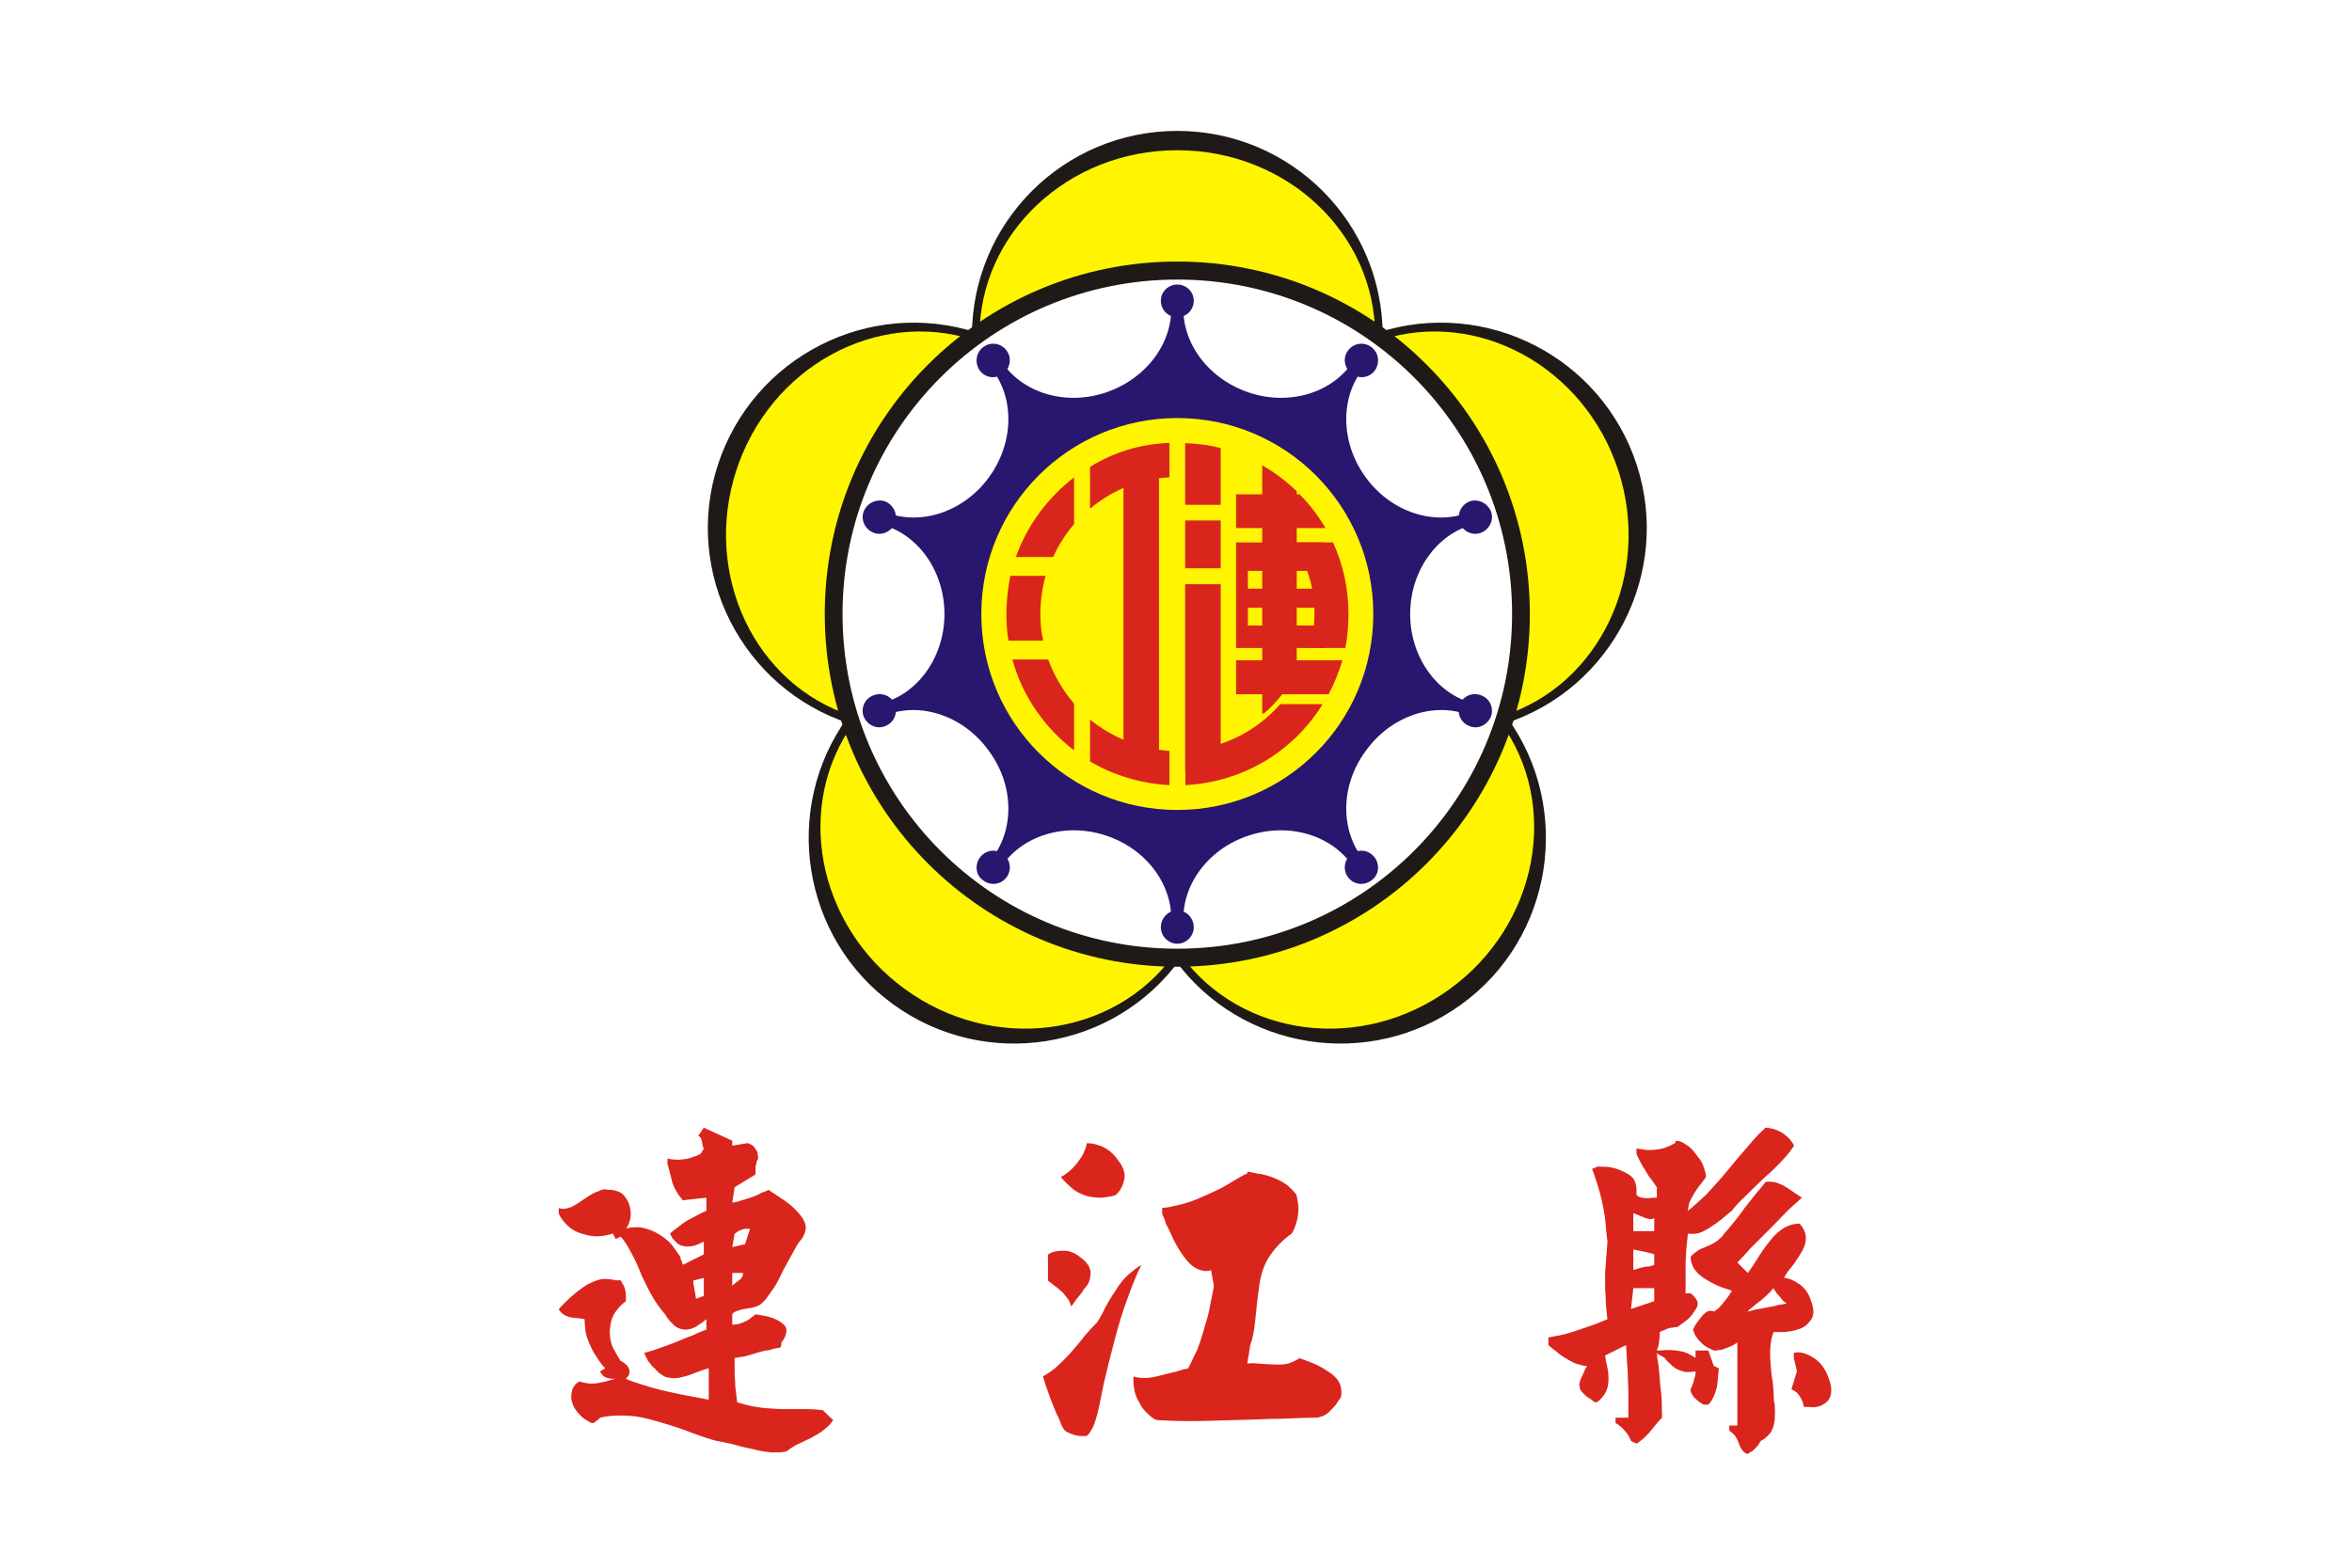 <svg version="1.2" xmlns="http://www.w3.org/2000/svg" viewBox="0 0 900 600" width="900" height="600"><style>.a{fill:#fff}.b{fill:#1f1a17}.c{fill:#fff500}.d{fill:#29166f}.e{fill:#da251d}</style><path fill-rule="evenodd" class="a" d="m900 0v600h-900v-600z"/><path fill-rule="evenodd" class="b" d="m450.5 207.2c-43.5 0-78.6-35.1-78.6-78.6 0-43.4 35.1-78.5 78.6-78.5 43.5 0 78.6 35.1 78.6 78.5 0 43.5-35.1 78.6-78.6 78.6z"/><path class="b" d="m274.7 177.9c13.5-41.3 57.8-63.9 99.1-50.6 41.1 13.3 63.8 57.9 50.4 99.2-13.5 41.1-58 63.9-99.1 50.4-41.1-13.3-63.8-57.9-50.4-99z"/><path class="b" d="m341.8 384.4c-35-25.3-42.8-74.8-17.5-109.8 25.5-35 74.8-42.6 109.8-17.3 35.2 25.5 43 74.8 17.5 109.8-25.3 35-74.7 42.8-109.8 17.3z"/><path class="b" d="m559.2 384.4c-35.1 25.5-84.5 17.7-109.8-17.3-25.5-35-17.7-84.3 17.5-109.8 35-25.3 84.3-17.7 109.8 17.3 25.3 35 17.5 84.5-17.5 109.8z"/><path class="b" d="m626.3 177.9c13.4 41.1-9.3 85.7-50.4 99-41.1 13.5-85.6-9.3-99.1-50.4-13.4-41.3 9.3-85.9 50.4-99.2 41.3-13.3 85.6 9.3 99.1 50.6z"/><path fill-rule="evenodd" class="c" d="m450.5 199.8c-41.9 0-75.7-31.8-75.7-71.2 0-39.3 33.8-71.1 75.7-71.1 41.9 0 75.7 31.8 75.7 71.1 0 39.4-33.8 71.2-75.7 71.2z"/><path class="c" d="m281.7 180.2c12.9-39.8 53.9-62.2 91.2-50 37.3 12.1 57 54.2 44.3 94-12.9 39.6-53.9 62-91.2 49.8-37.3-12-57.1-54.2-44.3-93.8z"/><path class="c" d="m346.2 378.5c-33.7-24.5-42.4-70.4-19.4-102 23-31.8 69.3-37.7 103.1-13.1 33.7 24.5 42.5 70.4 19.3 102-23.1 31.8-69.3 37.7-103 13.1z"/><path class="c" d="m554.8 378.5c-33.7 24.6-79.9 18.7-103-13.1-23.2-31.6-14.4-77.5 19.3-102 33.8-24.6 80.1-18.7 103.1 13.1 23 31.6 14.3 77.5-19.4 102z"/><path class="c" d="m619.3 180.2c12.8 39.6-7 81.8-44.3 93.8-37.3 12.2-78.3-10.2-91.2-49.8-12.7-39.8 7-81.9 44.3-94 37.3-12.2 78.3 10.2 91.2 50z"/><path fill-rule="evenodd" class="b" d="m450.5 370c-74.6 0-134.9-60.4-134.9-135 0-74.6 60.3-134.9 134.9-134.9 74.6 0 134.9 60.3 134.9 134.9 0 74.6-60.3 135-134.9 135z"/><path fill-rule="evenodd" class="a" d="m450.5 363.1c-70.8 0-128.1-57.2-128.1-128.1 0-70.8 57.3-128 128.1-128 70.8 0 128.1 57.2 128.1 128 0 70.9-57.3 128.1-128.1 128.1z"/><path class="d" d="m450.5 115.1c1 0 1.7 0 2.5 0-1.7 14.7 8.5 29.7 25.1 35.2 16.4 5.4 33.5-0.7 40.7-13.7 1.4 1 2.9 1.9 4.2 2.9-10.1 10.8-10.7 29.1-0.4 43.2 10.1 13.9 27.6 19 41.1 12.7 0.6 1.8 1 3.3 1.6 5-14.5 2.8-25.7 17.3-25.7 34.6 0 17.3 11.2 31.8 25.7 34.5-0.6 1.7-1 3.4-1.6 4.9-13.5-6.3-31-1.1-41.1 13-10.3 13.9-9.7 32.1 0.4 43-1.3 0.9-2.8 2.1-4.2 3-7.2-12.9-24.3-19-40.7-13.7-16.6 5.3-26.8 20.4-25.1 35-0.8 0.2-1.5 0.2-2.5 0.2-1 0-1.7 0-2.5-0.2 1.7-14.6-8.5-29.7-25.1-35-16.4-5.3-33.5 0.8-40.7 13.7-1.4-0.9-2.9-2.1-4.2-3 10.1-10.9 10.7-29.1 0.4-43-10.1-14.1-27.6-19.3-41.1-13-0.6-1.5-1-3.2-1.6-4.9 14.5-2.7 25.7-17.2 25.7-34.5 0-17.3-11.2-31.8-25.7-34.6 0.6-1.7 1-3.2 1.6-5 13.5 6.3 31 1.2 41.1-12.7 10.3-14.1 9.7-32.4-0.4-43.2 1.3-1 2.8-1.9 4.2-2.9 7.2 13 24.3 19.1 40.7 13.7 16.6-5.5 26.8-20.5 25.1-35.2 0.8 0 1.5 0 2.5 0z"/><path fill-rule="evenodd" class="c" d="m450.5 310c-41.5 0-75-33.5-75-75 0-41.4 33.5-75 75-75 41.5 0 75 33.6 75 75 0 41.5-33.5 75-75 75z"/><path fill-rule="evenodd" class="d" d="m450.5 121.4c-3.5 0-6.3-2.8-6.3-6.3 0-3.4 2.8-6.2 6.3-6.2 3.5 0 6.3 2.8 6.3 6.2 0 3.5-2.8 6.3-6.3 6.3z"/><path class="d" d="m376.3 132.8c2.8-2.1 6.8-1.5 8.9 1.4 2.1 2.8 1.4 6.8-1.5 8.9-2.9 2.1-6.7 1.5-8.8-1.3-2-2.9-1.5-6.9 1.4-9z"/><path class="d" d="m330.4 196c1.2-3.4 4.8-5.1 8-4.2 3.4 1.2 5.1 4.8 4.2 8-1.1 3.4-4.8 5.3-8 4.2-3.4-1.1-5.3-4.8-4.2-8z"/><path class="d" d="m330.4 274c-1.1-3.4 0.8-7 4.2-8 3.2-1.1 6.9 0.6 8 4 0.9 3.5-0.8 6.9-4.2 8-3.2 1.2-6.8-0.7-8-4z"/><path class="d" d="m376.3 337c-2.9-1.9-3.4-5.9-1.4-8.7 2.1-2.9 5.9-3.6 8.8-1.5 2.9 2 3.6 6 1.5 8.9-2.1 2.9-6.1 3.4-8.9 1.3z"/><path class="d" d="m450.5 361.2c-3.4 0-6.3-2.9-6.3-6.3 0-3.6 2.9-6.5 6.3-6.5 3.4 0 6.3 2.9 6.3 6.5 0 3.4-2.9 6.3-6.3 6.3z"/><path class="d" d="m524.7 337c-2.8 2.1-6.8 1.6-8.9-1.3-2.1-2.9-1.4-6.9 1.5-8.9 2.9-2.1 6.7-1.4 8.8 1.5 2 2.8 1.5 6.8-1.4 8.7z"/><path class="d" d="m570.6 274c-1.2 3.3-4.8 5.2-8 4-3.4-1.1-5.1-4.5-4.2-8 1.1-3.4 4.8-5.1 8-4 3.4 1 5.3 4.6 4.2 8z"/><path class="d" d="m570.6 196c1.1 3.2-0.8 6.9-4.2 8-3.2 1.1-6.9-0.8-8-4.2-0.9-3.2 0.8-6.8 4.2-8 3.2-0.9 6.8 0.8 8 4.2z"/><path class="d" d="m524.7 132.8c2.9 2.1 3.4 6.1 1.4 9-2.1 2.8-5.9 3.4-8.8 1.3-2.9-2.1-3.6-6.1-1.5-8.9 2.1-2.9 6.1-3.5 8.9-1.4z"/><path fill-rule="evenodd" class="e" d="m443.5 179.1v111.1h-13.6v-111.1z"/><path fill-rule="evenodd" class="e" d="m467.1 223.6v71.6h-13.6v-71.6z"/><path fill-rule="evenodd" class="e" d="m467.1 199.2v18.3h-13.6v-18.3z"/><path class="e" d="m473 189.2h24.3c3.8 3.8 7.1 8.1 9.9 12.9h-34.2z"/><path class="e" d="m473 252.7h40.7c-1.4 4.6-3.1 8.8-5.3 13h-35.4z"/><path class="e" d="m510.1 207.6c3.8 8.4 5.9 17.5 5.9 27.4 0 4.4-0.4 8.8-1.2 13h-13.5c1.2-4.2 1.7-8.6 1.7-13 0-10.1-2.8-19.4-7.8-27.4zm-4 61.9c-11 17.9-30.2 29.8-52.5 31v-13.1c14.5-1 27.4-7.7 36.3-17.9zm-58.6 31c-11-0.6-21.5-3.8-30.4-9.1v-16c8.4 6.8 19 11.2 30.4 12zm0-117.8c-11.4 0.5-22 4.9-30.4 12v-16c8.9-5.6 19.4-8.8 30.4-9.2zm-36.5 104.5c-11.2-8.6-19.8-20.7-23.6-34.8h13.7c2.3 6.3 5.7 12 9.9 16.9zm0-86.6q-4.9 5.7-8 12.6h-14.3c4.4-12.2 12.2-22.7 22.3-30.5zm-25.1 44.6c-0.6-3.3-0.8-6.7-0.8-10.1 0-5.2 0.6-10.1 1.5-14.7h13.5c-1.3 4.6-2 9.5-2 14.7 0 3.4 0.3 6.8 1.1 10.1z"/><path class="e" d="m467.1 171.5v21.7h-13.6v-23.6c4.6 0.2 9.2 0.7 13.6 1.9z"/><path fill-rule="evenodd" class="e" d="m506.8 207.6v40.4h-33.8v-40.4z"/><path class="c" d="m477.5 218.5h22.7q2.8 7.7 2.8 16.5c0 1.5-0.2 2.9-0.2 4.4h-25.3z"/><path fill-rule="evenodd" class="e" d="m509.9 225.3v7.3h-35.4v-7.3z"/><path class="e" d="m496.2 188v69.7h-0.6c-2.9 5.9-7 11.2-12 15.4h-0.6v-95c4.8 2.7 9.2 6.1 13.2 9.9z"/><path class="e" d="m234.5 472.1l1.1 2.1 1.9-0.9c1.4 1.5 2.7 3.6 4 6.1 1.4 2.5 2.7 5.3 4 8.7 1.6 3.3 2.9 6.1 4.4 8.6q2.3 3.7 4.6 6.3c0.7 1.3 1.7 2.6 3 3.8 1.2 1.3 2.7 1.9 4.4 2.1 1.7 0 3.4-0.4 4.8-1.4 1.3-0.9 2.6-1.7 3.6-2.6v4c-1.4 0.5-3.1 1.1-5 2.1-2.1 0.7-4.3 1.7-7 2.8-2.7 1-5 1.9-6.9 2.5-2.1 0.8-3.6 1.1-4.9 1.5 0.2 0.4 0.4 0.8 0.6 1.4 0.2 0.3 0.5 0.9 0.9 1.7 0.4 0.5 1 1.1 1.3 1.7 0.4 0.4 0.8 0.9 1.2 1.1 1.1 1.4 2.5 2.5 4.2 3.3 1.9 0.5 3.8 0.7 6.1 0.1 2.4-0.5 4.3-1.3 6.1-2 1.7-0.6 3.2-1.2 4.3-1.4v12c-1.9-0.4-4-0.8-6.8-1.3-2.7-0.4-5.9-1.2-9.3-1.9-3.7-0.8-6.7-1.7-9.2-2.5-2.6-0.8-4.7-1.5-6.4-2.3 0.3-0.4 0.7-0.7 1.1-1.3 0.2-0.6 0.4-1.3 0.2-2.1-0.2-0.8-0.6-1.5-1.3-2.1-0.6-0.6-1.4-1.1-2-1.3-0.9-1.4-1.9-3.1-3-5.2-0.9-2.1-1.3-4.4-1.1-7 0.2-2.7 0.9-5 2.2-6.7 1.2-1.7 2.5-3 3.9-4q0-0.8 0-1.7c0-0.7 0-1.5-0.2-2.3-0.2-0.7-0.4-1.5-0.8-2.3-0.4-0.5-0.6-1.1-1-1.7q-0.2 0-0.5 0c-0.4 0-0.6 0-0.8 0q-0.6 0-0.6 0c-1.3-0.3-2.6-0.5-4.5-0.5-1.7 0-4 0.9-6.5 2.2-2.5 1.6-4.6 3.3-6.5 5-1.7 1.7-3.2 3-4.3 4.4 0.3 0.5 0.7 1.1 1.5 1.7 0.6 0.6 1.5 0.9 2.6 1.3 1.2 0.2 2.3 0.4 3.3 0.4 0.9 0.2 1.9 0.2 2.5 0.4 0 1.1 0.1 2.6 0.3 4.2q0.3 2.5 1.8 5.7c0.9 2.1 1.9 3.8 3 5.3 0.9 1.5 1.9 2.7 2.8 3.6l-2 1.2c0.1 0.3 0.5 0.9 0.9 1.3q0.6 0.8 1.7 1.1c0.8 0.2 1.4 0.4 1.9 0.4 0.6 0 1.2 0 1.5 0-0.9 0.2-1.9 0.4-3 0.8-1.1 0.4-2.5 0.5-4 0.9q-2.3 0.3-4 0c-1.1-0.2-2.1-0.4-2.8-0.7-0.4 0.2-0.8 0.5-1.2 0.7-0.4 0.4-0.7 0.8-1.1 1.4q-0.6 0.8-0.6 1.7c-0.2 0.4-0.2 0.9-0.2 1.1-0.2 0.8-0.2 1.7 0.2 2.9 0.2 1.1 0.8 2.4 1.9 3.8 1.1 1.3 2.1 2.4 3.2 3 1.2 0.8 1.9 1.2 2.7 1.4 0.2 0 0.4-0.2 0.6-0.2 0.2 0 0.5-0.2 0.7-0.6 0.4-0.2 0.8-0.4 1-0.6 0.2-0.4 0.4-0.6 0.6-0.7 2.4-0.6 5.7-1 9.3-0.8 3.8 0 8 0.8 12.9 2.3 5.2 1.5 9.3 2.8 13.2 4.4 3.6 1.3 6.8 2.4 9.3 3 1.3 0.2 3.2 0.6 5.5 1.1 2.3 0.6 4.8 1.4 7.8 1.9 3 0.8 5.5 1.2 7.8 1.4 2.3 0 4 0 5.5-0.4 1.2-0.8 2.3-1.7 3.8-2.5 1.7-0.7 3.5-1.7 5.5-2.6 2.1-1.2 3.9-2.1 5.2-3.3 1.5-1.1 2.6-2.3 3.4-3.6l-4-3.8c-1.7-0.2-4-0.4-6.8-0.4-2.7 0-5.9 0-9.6 0-3.6-0.2-6.8-0.4-9.5-0.9-2.6-0.4-4.9-1.2-6.8-1.7-0.2-0.8-0.2-1.9-0.4-3.3-0.2-1.3-0.4-2.8-0.4-4.7-0.2-1.9-0.2-3.6-0.2-5.2 0-1.5 0-2.6 0-3.8 1 0 2.3-0.4 3.6-0.5 1.4-0.4 3.1-0.8 4.8-1.4 1.9-0.6 3.4-0.9 5-1.1 1.3-0.4 2.4-0.8 3.6-0.8 0.2 0 0.2-0.2 0.3-0.2 0.2 0 0.4-0.2 0.4-0.5 0.2-0.2 0.2-0.4 0.2-0.8q0-0.3 0-0.6c1.2-1.3 1.7-2.6 1.9-4.2 0.2-1.5-0.6-2.6-2.5-3.8-1.7-1.1-3.6-1.7-5.3-2.1-1.9-0.3-3.2-0.5-4-0.7-0.5 0.5-1.1 0.9-1.9 1.5-0.7 0.6-1.5 1.1-2.6 1.5-1 0.4-1.8 0.8-2.5 0.8-0.8 0.2-1.4 0.2-1.9 0.2q0-0.6 0-1.2c0-0.4 0-0.7 0-1.3 0-0.4 0-0.8 0-1q0-0.2 0-0.5c0.5-0.8 1.5-1.2 2.6-1.5 1-0.4 2.3-0.6 3.8-0.8 1.6-0.2 2.7-0.6 3.9-1.1 1.1-0.8 1.9-1.6 2.6-2.5 1-1.2 1.9-2.7 3.3-4.6 1.1-1.7 2.2-4 3.4-6.5q2-3.7 3.4-6.2c1-1.9 1.9-3.5 2.7-4.6 1.3-1.3 2.1-2.9 2.4-4.8q0.3-2.8-2.8-6.2c-1.9-2.3-4.2-4-6.3-5.4q-3.4-2.3-5.1-3.4c-0.8 0.4-1.6 0.8-2.7 1.1q-1.4 0.9-4 1.8c-1.5 0.5-2.8 0.9-4.2 1.3-1.1 0.4-2.3 0.6-3 0.7l0.9-5.9 8-4.9c0-0.4 0-0.8 0-1.3q0-0.6 0-1.7c0.2-0.6 0.4-1.2 0.4-1.8 0.2-0.5 0.4-0.9 0.6-1.3 0-0.4 0-0.9-0.2-1.7 0-0.6-0.2-1.3-0.8-1.9-0.4-0.8-0.7-1.1-1.3-1.5-0.6-0.4-1.2-0.6-1.7-0.8l-5.9 1v-1.9l-10.9-5-2.1 3.1c0.4 0.1 0.6 0.5 1 0.9 0.2 0.6 0.4 1 0.4 1.5 0.2 0.4 0.2 1 0.3 1.4 0 0.3 0.2 0.7 0.4 1.1l-1.1 1.9c-0.6 0.4-1.3 0.8-2.5 1.1-0.9 0.4-2.1 0.8-3.4 1-1.5 0.2-2.9 0.4-4 0.2-1.1 0-2.1-0.2-2.9-0.4v2.1c0.2 0.8 0.6 1.7 0.8 2.9 0.4 1.3 0.6 2.4 1 4 0.5 1.5 1.1 2.8 1.9 4 0.5 1.1 1.5 2 2.2 3l9-1v5c-1 0.4-1.9 0.9-3.1 1.5-1.1 0.6-2.4 1.3-4 2.1-1.3 0.8-2.6 1.7-3.8 2.7-1.3 0.9-2.2 1.7-3 2.4 0.6 1.4 1.1 2.3 2.3 3.3 0.9 1.1 2.3 1.5 3.8 1.7q2.3 0 4-0.6c1.1-0.5 2.1-0.9 2.8-1.3v4.9l-8 4c0-0.2 0-0.3-0.2-0.5 0-0.4-0.1-0.6-0.3-1-0.2-0.4-0.2-0.6-0.4-0.7 0-0.4 0-0.6 0-0.8-1-1.3-2.1-3.1-3.6-5-1.6-1.7-3.6-3.2-6.1-4.5-2.5-1.2-4.8-1.9-6.7-1.9q-2.8 0-4.5 0.5c0.7-0.7 1.3-2.1 1.7-3.8 0.3-1.7 0.2-3.6-0.6-5.9-1-2.1-2.1-3.6-3.6-4.3-1.7-0.6-3.1-1-4.4-0.8-1-0.4-2.3-0.2-3.8 0.6-1.7 0.5-3.4 1.7-5.7 3.2-2.1 1.5-4 2.7-5.5 3.1-1.6 0.5-2.9 0.5-3.8 0v2c0.5 1.6 1.7 3.1 3.2 4.6 1.5 1.5 3.4 2.7 6.1 3.4 2.5 0.8 4.7 1 6.8 0.8 1.9-0.2 3.5-0.6 4.6-1zm45.7 15.1h4c0.2 0.2 0.2 0.6 0 0.9 0 0.6-0.4 1-1 1.6-0.5 0.3-1.1 0.9-1.7 1.3-0.6 0.4-0.9 0.7-1.3 1.1zm-10.9 8.8l-3 1.1c0-0.4 0-0.7-0.2-1.3 0-0.8-0.2-1.3-0.4-2.3 0-0.8-0.2-1.5-0.4-2.1 0-0.6 0-0.9 0-1.3l4-1q0 0.9 0 1.7c0 0.8 0 1.4 0 2.1 0 0.8 0 1.4 0 1.9q0 0.9 0 1.2zm11.8-23.8c0.4-0.2 0.8-0.6 1.4-1 0.3-0.1 0.9-0.5 1.7-0.7 0.5-0.2 1.1-0.2 1.7-0.2 0.4 0 0.9 0 1.1 0l-1.9 5.9-4.9 1.1zm134.7-34.6c0 0.9-0.4 1.9-0.9 3-0.4 1.4-1.4 2.7-2.5 4.2-1.2 1.6-2.3 2.7-3.4 3.6-1.2 1-2.1 1.6-3.1 2.1q1.7 2 4 4c1.7 1.6 3.8 2.5 6.1 3.3q3.7 0.8 6.3 0.5c1.9-0.2 3.4-0.5 4.6-0.9 1.5-1.3 2.6-3.1 3.2-5.5 0.6-2.5 0-5-2.1-7.6-1.9-2.9-4.2-4.6-6.5-5.6q-3.7-1.4-5.7-1.1zm-14.8 52.5c0.7 0.6 1.5 1.2 2.4 1.9 1.2 0.8 2.1 1.7 3.3 2.7 0.9 1.1 1.7 2.1 2.3 3 0.5 1 0.7 1.7 0.9 2.3 0.2-0.2 0.6-0.7 1-1.3 0.3-0.6 0.9-1.3 1.5-2.1 0.7-0.8 1.3-1.5 1.7-2.1 0.4-0.6 0.6-1 0.8-1.3 1.5-1.4 2.2-3.1 2.4-5.4q0.3-3.4-3.4-6.2-3.7-3.2-7.4-2.9c-2.5 0-4.4 0.6-5.5 1.5v3.1zm18.8 51.5c0.8-3 1.5-7 2.5-11.8 1.1-4.9 2.5-10.4 4.2-16.9 1.7-6.5 3.4-12 5.3-16.9 1.7-4.8 3.4-8.8 4.9-11.8-1.5 0.7-3 2.1-4.9 3.6-1.7 1.5-3.4 3.6-4.9 6.1-1.8 2.6-3.1 4.9-4.2 7q-1.5 3.2-2.9 5.2c-1.1 1.1-2.5 2.6-4.2 4.5q-2.5 3.2-5.7 6.9c-2.3 2.6-4.4 4.5-6.1 6.1-1.9 1.5-3.4 2.4-4.7 3.2 0.3 1 0.7 2.3 1.1 3.6 0.6 1.5 1.1 3.2 1.9 5.3 0.8 1.9 1.5 3.7 2.1 5.2 0.8 1.5 1.3 2.6 1.7 3.8 0.2 0.7 0.6 1.5 1.3 2.5 0.6 0.7 1.8 1.3 3.1 1.7 1.1 0.5 2.5 0.7 3.4 0.7 1 0 1.7 0 2.1 0 0.4-0.3 0.8-0.7 1.2-1.3 0.3-0.6 0.9-1.3 1.3-2.3 0.4-0.9 0.7-1.7 0.9-2.5 0.2-0.7 0.4-1.3 0.6-1.9zm24.9-79.3v2.1c0 0.4 0.2 0.5 0.4 1.1 0.2 0.4 0.4 0.8 0.6 1.4 0.2 0.3 0.2 0.9 0.4 1.3q0.3 0.6 0.5 1.1c0.6 1 1.2 2.5 2.3 4.8 1 2.1 2.3 4.4 4.2 7 1.9 2.5 3.8 4.2 5.7 4.8 1.7 0.7 3.4 0.7 4.6 0.2l1.1 6.1c-0.3 1.7-0.7 4-1.3 6.6q-0.6 4-2.3 9.2c-0.9 3.4-1.9 6.4-3 9.1-1.4 2.7-2.3 4.9-3.3 6.7-1.1 0.1-2.6 0.5-4.3 1.1-1.8 0.4-3.8 0.9-6.1 1.5-2.3 0.6-4.4 1-6.1 1-1.7 0-3.3-0.2-4.4-0.6v1.9c0 1 0.2 2.1 0.4 3.4 0.2 1.4 0.9 3.1 1.9 4.8 0.9 1.9 2.1 3.2 3.4 4.4 1.2 1.1 2.3 1.9 3.2 2.2 3.3 0.2 7.5 0.4 12.4 0.4 5 0 10.9-0.2 17.5-0.4 6.7-0.1 12.6-0.5 17.7-0.5 5.2-0.2 9.5-0.4 13-0.4 0.5 0 1.3 0 2.2-0.4 1-0.2 1.9-0.7 3.1-1.7 0.9-1 1.9-1.9 2.7-2.9 0.7-1.1 1.3-2 1.9-2.8 0.3-1.3 0.3-2.9-0.2-4.6-0.6-1.9-2.1-3.6-4.4-5.1-2.5-1.7-4.8-2.9-6.7-3.6q-3.1-1.2-4.5-1.7c-1.4 0.9-2.7 1.5-4.4 2.1-1.5 0.3-3.4 0.5-5.7 0.3-2.1 0-4-0.2-5.5-0.3-1.8-0.2-3.3-0.2-4.4 0 0-0.4 0.2-0.8 0.2-1.4 0-0.6 0.2-1.3 0.4-2.1 0.1-0.9 0.1-1.5 0.3-2.1 0-0.5 0.2-1.1 0.2-1.5 1-2.5 1.5-5.5 1.9-9.3 0.4-3.8 0.8-8.2 1.5-13 0.6-4.9 2.1-9.1 4.4-12.3q3.5-4.9 8-8c0.6-0.8 1-1.7 1.5-3.1 0.4-1.1 0.8-2.6 1-4.3 0.2-1.6 0.2-3.1 0-4.2-0.2-1.4-0.4-2.3-0.6-3.3-0.7-1.1-1.9-2.2-3.4-3.6-1.5-1.1-3.2-2.1-5.5-3-2.3-0.8-4.2-1.4-5.9-1.5-1.5-0.4-2.9-0.6-4-0.8q0 0.3 0 0.6c-0.2 0.2-0.2 0.3-0.4 0.3-0.2 0-0.4 0.2-0.6 0.2-1.7 1-3.8 2.1-6.3 3.7-2.4 1.5-5.7 3-9.1 4.5-3.6 1.7-6.6 2.7-9.5 3.4-2.7 0.6-4.9 1.2-6.7 1.2z"/><path class="e" d="m686.5 438.5c-0.2-0.6-0.8-1.4-1.5-2.3-0.8-1-1.8-1.7-3.1-2.7-1.3-0.7-2.7-1.3-3.6-1.5-1.1-0.2-1.9-0.4-2.7-0.4-1.9 1.7-4 3.8-6.2 6.5-2.5 2.8-5.2 6.1-8.2 9.7-3.1 3.8-5.9 6.8-8.4 9.5-2.7 2.5-5 4.6-6.9 6.1 0-0.8 0.2-1.5 0.4-2.7 0.4-1.1 1-2.3 1.9-3.8 1-1.5 1.7-2.8 2.7-3.8 0.8-1.1 1.5-2.1 1.9-2.6 0-0.8-0.2-2.1-0.8-3.5-0.3-1.5-1.3-3.2-2.8-4.9q-2-2.9-4-4c-1.4-1-2.5-1.4-3.3-1.5-0.1 0-0.3 0-0.5 0.1-0.2 0-0.2 0.2-0.4 0.4 0 0 0 0.2 0 0.4 0 0-0.2 0.2-0.8 0.4-0.3 0.2-1.1 0.6-2.4 1.1-1.2 0.6-2.7 0.8-4.2 1-1.7 0.2-3.3 0.2-4.4 0-1.3-0.2-2.3-0.4-3-0.4v1.9c0.1 0.6 0.7 1.5 1.1 2.5 0.6 0.9 1.1 2.3 2.1 3.6 0.7 1.3 1.5 2.7 2.5 3.8 0.7 1.1 1.5 2.1 2.1 3v4q-0.6 0-1.8 0c-0.5 0.2-1.3 0.2-2.2 0.2-0.8 0-1.6-0.2-2.1-0.3-0.8-0.2-1.4-0.6-1.7-1 0-0.2 0-0.2 0-0.4q0-0.3 0-0.5c0.1-1.4 0-2.7-0.6-4.2-0.6-1.6-2.1-2.7-4.4-3.8-2.1-1-4.2-1.6-6.1-1.8-1.7-0.1-3-0.1-3.8-0.1l-2.1 0.9c0.8 1.7 1.3 3.8 2.1 6.1 0.8 2.5 1.5 5.1 2.1 8.2q0.9 4.5 1.1 8c0.2 2.3 0.4 4 0.6 5.5l-0.9 12c0 0.9 0 2.1 0 3.6 0 1.5 0 3.2 0.2 5.1 0 2.1 0.1 3.8 0.3 5.4 0.2 1.5 0.2 2.6 0.4 3.6-1.3 0.5-2.8 1.1-4.7 1.9-1.9 0.7-4.2 1.5-6.7 2.3-2.5 0.9-4.6 1.5-6.5 1.9-1.9 0.3-3.6 0.7-4.7 0.9v2.9c0.7 0.7 1.7 1.5 3 2.4 1.2 1.2 2.7 2.1 4.4 3.1 1.5 0.9 3 1.7 4.2 1.9 1.3 0.4 2.3 0.6 3.2 0.6-0.2 0.3-0.4 0.7-0.8 1.3-0.1 0.4-0.3 1-0.7 1.7-0.4 0.8-0.6 1.5-1 2.1-0.2 0.8-0.3 1.3-0.5 1.9 0 0.4 0.2 1 0.3 1.7 0.2 0.6 0.8 1.4 1.6 2.1q1.1 1.2 2.3 1.7c0.5 0.6 1.3 1 1.7 1.4q0.3 0 0.5 0c0.2 0 0.4 0 0.6-0.2 0 0 0.2-0.2 0.4-0.4 0.2 0 0.4-0.2 0.6-0.4 0.7-0.8 1.5-1.7 2.1-2.8 0.7-1.4 1.1-2.9 1.1-5 0-1.9-0.2-3.6-0.6-5.3-0.4-1.5-0.5-2.9-0.7-3.8l8-4c0.1 1.5 0.3 3.4 0.3 5.5 0.2 2.1 0.4 4.6 0.4 7.2 0.2 2.9 0.2 5.2 0.2 7.3 0 1.9 0 3.6 0 4.9v2.9h-4.9v2.1c0.5 0.1 1.1 0.7 1.7 1.1 0.7 0.6 1.3 1.1 1.9 1.9 0.7 0.8 1.3 1.5 1.5 2.1 0.4 0.6 0.6 1.3 0.8 1.7l2.1 1c0.5-0.2 1.3-0.8 2-1.4 1-0.7 1.8-1.7 2.9-2.8 1-1.2 1.9-2.3 2.7-3.3 0.7-0.9 1.5-1.7 2.2-2.4 0-1.4-0.1-3.1-0.1-5q0-3.1-0.6-7.4c-0.2-2.9-0.4-5.1-0.6-7.2-0.4-2.1-0.6-3.8-0.7-5.2 0.1 0.2 0.3 0.4 0.7 0.6 0.2 0.2 0.4 0.2 0.8 0.4 0.4 0.2 0.5 0.4 0.9 0.5 0.2 0.2 0.4 0.4 0.6 0.4 0.6 1 1.5 1.7 2.5 2.7 0.9 0.9 2.1 1.7 3.4 2.1q2 0.8 3.4 0.6c1.2 0 1.9-0.2 2.5-0.2 0 0.2 0 0.7 0 1.3-0.2 0.6-0.4 1.1-0.6 2.1-0.2 0.7-0.4 1.5-0.7 2.1-0.2 0.6-0.4 0.9-0.6 1.3 0 0.4 0 0.8 0.2 1.2 0.2 0.5 0.6 1.1 1.1 1.9 0.6 0.5 1.2 1.1 1.9 1.7q0.9 0.5 1.7 1.1h1.9c0.8-0.8 1.4-1.7 1.9-2.8 0.6-1.2 1-2.5 1.4-4 0.2-1.6 0.4-2.9 0.4-4 0.2-1.2 0.2-2.1 0.3-3.1l-1.9-0.9-2.1-5.9q-0.2 0-1.1 0c-0.6 0-0.9 0-1.7 0-0.6 0-1 0-1.3 0-0.2 0-0.6 0-0.8 0v2.8c-0.8-0.5-1.7-1.1-3-1.7-1.2-0.6-2.7-0.9-4.4-1.1-1.5-0.2-3.1-0.2-4.2-0.2-1.3 0.2-2.3 0.2-3.2 0.2 0.1-0.4 0.3-0.8 0.5-1.4 0.2-0.5 0.2-1.3 0.4-2.1 0-0.9 0.2-1.5 0.2-2.1 0-0.5 0-1.1 0-1.5 0.2 0 0.6-0.4 1.1-0.5 0.6-0.2 1.2-0.4 1.9-0.8 0.8-0.2 1.4-0.4 2.1-0.4 0.6-0.2 1.2-0.2 1.7-0.2 0.6-0.5 1.8-1.3 3.1-2.3 1.3-0.9 2.5-2.2 3.4-3.8 1.2-1.5 1.5-2.8 1-4-0.6-1.1-1.4-2.1-2.5-2.8h-1.9c0-1.3 0-2.9 0-5q0-2.8 0-6.8c0.2-2.5 0.2-4.8 0.4-6.5 0.2-1.9 0.4-3.2 0.5-4.6 0.8 0.2 1.9 0.2 3.3 0 1.3-0.1 2.8-0.9 4.7-2 1.9-1.2 3.7-2.5 5.2-3.7 1.5-1.3 2.6-2.2 3.6-3 1.1-1.5 2.8-3.4 4.9-5.3 2.1-2.1 4.6-4.6 7.5-7.3 2.8-2.4 5.3-4.9 7.2-7 1.9-1.9 3.2-3.8 4.2-5.3zm3 19.9c-0.7-0.5-1.9-1.3-3-2-1.2-0.8-2.5-1.8-3.8-2.5-1.6-0.8-2.9-1.4-4-1.5-1.2-0.2-2.3-0.2-3.1 0-0.9 1.1-2.1 2.6-3.4 4.1q-2 2.6-4.6 5.8c-1.5 2.2-3 4.1-4.3 5.7-1.4 1.7-2.5 3-3.5 4.1-0.7 1.2-1.7 1.9-2.8 2.9-1.2 0.8-2.5 1.5-4 2.1-1.5 0.6-2.9 1.1-3.8 1.9-1 0.6-1.7 1.3-2.3 2.1 0 1.3 0.4 2.8 1.3 4.4 1 1.5 2.5 3 4.8 4.3 2.3 1.4 4.2 2.3 5.9 2.9 1.7 0.6 3 1 3.8 1.3-0.2 0.6-0.8 1.2-1.2 1.9-0.5 0.8-1.1 1.6-1.9 2.5-0.7 1-1.5 1.7-2 2.3-0.6 0.6-1.4 0.9-1.8 1.3-0.5-0.4-1.1-0.4-2.1-0.2-0.7 0.2-1.7 1-2.6 2.1-1 1.2-1.7 2.3-2.3 3.1-0.4 0.9-0.8 1.5-1 1.9 0.2 0.7 0.6 1.5 1 2.4 0.6 0.8 1.3 1.8 2.3 2.7 0.9 1 1.9 1.5 2.6 1.9 1 0.4 1.6 0.8 2.1 1 0.4 0 1.2 0 1.9-0.2 0.8 0 1.6-0.2 2.5-0.6 1.2-0.4 1.9-0.8 2.7-1.1 0.7-0.4 1.3-0.8 1.9-1.2 0 1.2 0 2.7 0 4.4 0 1.7 0 3.8 0 6.1 0 2.3 0 4.4 0 6.1 0 1.7 0 3.2 0 4.4v10.8h-3.1v1.9c0.8 0.6 1.6 1.3 2.3 2.1 0.6 1 1.2 2.1 1.5 3.2 0.4 1.2 1 1.9 1.4 2.5 0.5 0.6 1.1 1 1.9 1.2 0.2-0.2 0.6-0.4 1.1-0.8 0.6-0.2 1.2-0.8 1.7-1.3 0.6-0.6 1-1.2 1.4-1.6 0.2-0.5 0.5-0.9 0.7-1.3 1.4-0.6 2.5-1.7 3.6-2.9 1-1.3 1.6-3.2 1.8-5.3q0.2-3.1 0-5.7c-0.4-1.5-0.4-2.8-0.4-4 0-1.3-0.2-2.8-0.4-4.9-0.4-1.9-0.6-4.2-0.8-6.9-0.2-2.6-0.2-4.9 0-7 0.2-1.9 0.6-3.6 1.2-5 0.4 0 1.1 0 1.7 0 0.7 0 1.7 0 2.7 0 0.9-0.2 1.9-0.2 2.6-0.4 0.8-0.1 1.3-0.3 1.9-0.5 1.9-0.4 3.6-1.4 5-3.3q2.3-2.5 0.5-7.4c-0.9-3-2.4-5.3-4.7-6.8q-3.4-2.3-5.7-2.3c0.5-1.2 1.5-2.7 3-4.4 1.3-1.7 2.7-3.8 4-6.1 1.2-2.3 1.5-4.2 1.2-6.1-0.4-1.7-1.2-3-2.3-4.2-1.7 0-3.5 0.4-5.5 1.4-2 1.1-4 2.8-5.9 5.3-2.1 2.7-3.7 4.9-5 7.2-1.3 2.1-2.5 3.8-3.4 5l-4-4c1.3-1.3 3-3.1 4.9-5.3q3.2-3.2 7.5-7.5c2.8-2.8 5.1-5.3 7.2-7.4q3.1-2.8 5.1-4.6zm-64.5 5.9c0.6 0.2 1.2 0.4 1.9 0.8 0.8 0.2 1.5 0.6 2.5 1q1.4 0.5 2.3 0.5c0.5 0 0.9-0.2 1.3-0.4 0 0.4 0 0.8 0 1.4 0 0.4 0 0.9 0 1.5 0 0.6 0 1.1 0 1.3 0 0.4 0 0.6 0 0.8h-8zm0 13.9c0.6 0.2 1.2 0.2 1.9 0.4 0.8 0.2 1.5 0.3 2.5 0.5q1.4 0.3 2.3 0.6c0.5 0 0.9 0.2 1.3 0.4v0.9 3.1c-0.6 0.2-1.1 0.4-1.9 0.6-0.8 0-1.5 0.1-2.5 0.3-0.7 0.2-1.5 0.4-2.1 0.6-0.5 0.2-1.1 0.4-1.5 0.4zm0 14.8c0.6 0 1.2 0 1.9 0 0.6 0 1.3 0 2.1 0 1 0 1.5 0 2.3 0q0.8 0 1.7 0v1.9 3.1l-8.9 3zm53.6 0c0.2 0.4 0.4 0.8 0.8 1.2 0.2 0.5 0.7 1.1 1.3 1.7 0.6 0.7 1.2 1.3 1.5 1.9 0.6 0.4 1 0.7 1.4 1.1-1 0.2-1.9 0.4-3.3 0.6-1.1 0.4-2.6 0.6-4.1 0.9-1.8 0.4-3.3 0.6-4.4 0.8-1.4 0.4-2.3 0.6-3.1 0.8 0.4-0.6 1.2-1.2 1.9-1.7 0.8-0.8 1.9-1.6 3.1-2.5 1.1-1 2.1-1.7 2.8-2.5 1-0.9 1.6-1.7 2.1-2.3zm13.9 45.5c2.5 0.4 4.8-0.4 6.7-2.1 1.7-1.9 2.1-4.7 0.7-8.5-1.3-4-3.4-6.7-6.2-8.4-2.9-1.7-5.2-2.3-7.3-1.7v1.9l1.2 5.1-2.1 6.9c0.7 0.3 1.3 0.7 2.1 1.3 0.5 0.6 1.1 1.3 1.5 2.1 0.4 0.9 0.8 1.5 0.9 2.1 0 0.5 0.2 1.1 0.4 1.3q0.3 0 0.6 0c0.2 0 0.4 0 0.4 0q0.3 0 0.5 0 0.3 0 0.6 0z"/></svg>